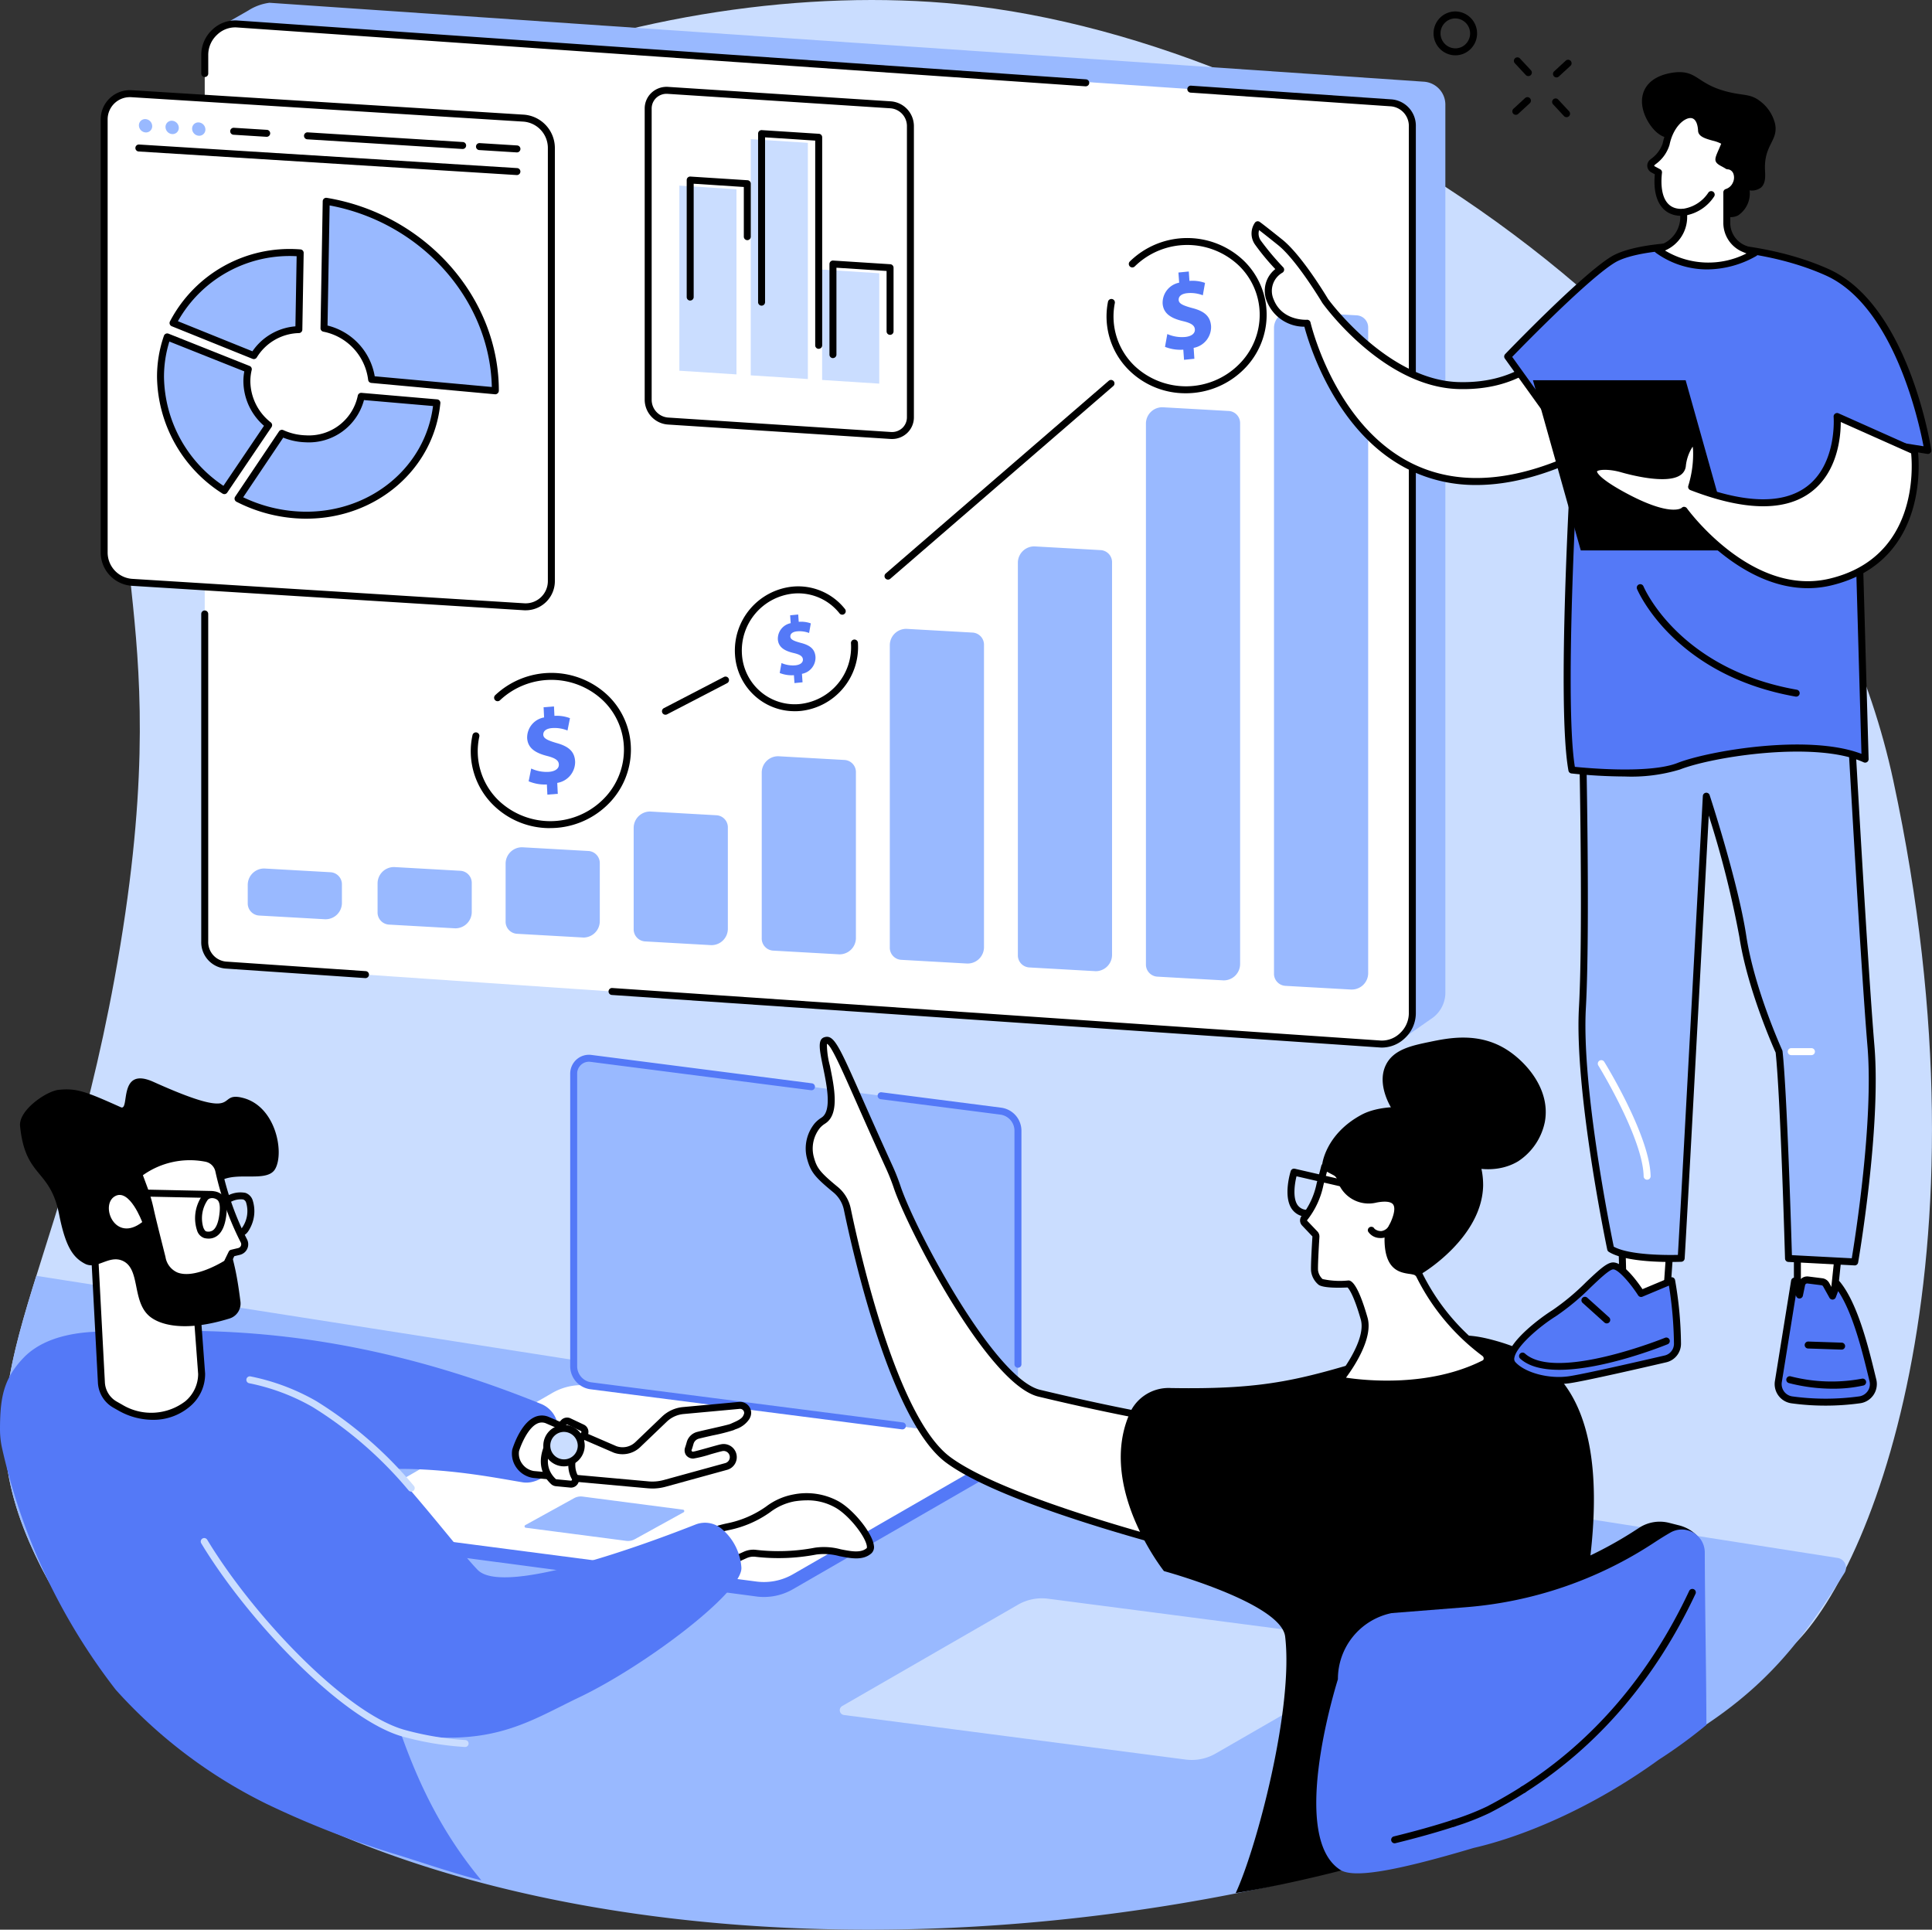 <svg id="グループ_72924" data-name="グループ 72924" xmlns="http://www.w3.org/2000/svg" xmlns:xlink="http://www.w3.org/1999/xlink" width="263.304" height="262.945" viewBox="0 0 263.304 262.945">
  <rect x="0" y="0" width="263.304" height="262.945" fill="#333333" stroke="none"/>
  <defs>
    <clipPath id="clip-path">
      <rect id="長方形_32317" data-name="長方形 32317" width="263.304" height="262.945" fill="none"/>
    </clipPath>
  </defs>
  <g id="グループ_72923" data-name="グループ 72923" clip-path="url(#clip-path)">
    <path id="パス_245640" data-name="パス 245640" d="M5.357,210.18c7.927,18.254,24.663,31.508,36.242,37.136,45.644,22.182,153.787,16.822,202.943-22.067,11.5-9.1,28.939-53.18,14.825-118.876C246.89,48.3,182.068,5.645,132.1.585,90.709-3.607,33.923,14.865,20.927,52.472c-7.792,22.55,5.22,30.671-3.99,80.914C8.966,176.873-4.339,187.852,5.357,210.18" transform="translate(-1.336 0)" fill="#caddff"/>
    <path id="パス_245641" data-name="パス 245641" d="M669.674,44.9a.475.475,0,0,1-.348-.151l-1.489-1.6a.475.475,0,1,1,.7-.648l1.489,1.6a.475.475,0,0,1-.348.8" transform="translate(-456.176 -28.934)"/>
    <path id="パス_245642" data-name="パス 245642" d="M653.223,27.225a.475.475,0,0,1-.348-.151l-1.489-1.6a.475.475,0,1,1,.7-.648l1.489,1.6a.475.475,0,0,1-.348.8" transform="translate(-444.937 -16.858)"/>
    <path id="パス_245643" data-name="パス 245643" d="M668.558,28.1a.475.475,0,0,1-.322-.825l1.583-1.457a.475.475,0,0,1,.644.7l-1.584,1.457a.473.473,0,0,1-.322.125" transform="translate(-456.431 -17.551)"/>
    <path id="パス_245644" data-name="パス 245644" d="M651.063,44.194a.475.475,0,0,1-.322-.825l1.583-1.457a.475.475,0,0,1,.644.7l-1.584,1.457a.473.473,0,0,1-.322.125" transform="translate(-444.478 -28.548)"/>
    <path id="パス_245645" data-name="パス 245645" d="M619.67,10.892c-.054,0-.108,0-.162,0a2.994,2.994,0,0,1-1.825-5.206,2.946,2.946,0,0,1,2.142-.763,2.994,2.994,0,0,1,1.825,5.206,2.931,2.931,0,0,1-1.98.767m-.006-5.027a1.989,1.989,0,0,0-1.343.521,2.044,2.044,0,0,0,1.238,3.553,1.982,1.982,0,0,0,1.453-.517,2.044,2.044,0,0,0-1.238-3.553c-.037,0-.073,0-.11,0" transform="translate(-421.327 -3.358)"/>
    <path id="パス_245646" data-name="パス 245646" d="M6.288,548.76c-4.4,14.082-6.6,23.264-.93,36.33C13.285,603.344,30.02,616.6,41.6,622.226c45.644,22.182,118.149,20.589,175.8-3.737,22.115-9.331,28.076-17.861,35.309-29.241a1.342,1.342,0,0,0-.916-2.046Z" transform="translate(-1.336 -374.91)" fill="#99b9ff"/>
    <path id="パス_245647" data-name="パス 245647" d="M408.4,709.431l-46.569-6.071a.657.657,0,0,1-.24-1.219l23.962-13.811a6.512,6.512,0,0,1,4.087-.818l46.569,6.071a.657.657,0,0,1,.24,1.219l-23.962,13.811a6.512,6.512,0,0,1-4.087.818" transform="translate(-246.816 -469.668)" fill="#caddff"/>
    <path id="パス_245648" data-name="パス 245648" d="M201.644,624.741l-56.716-7.514a.789.789,0,0,1-.691-.81c0-.26.025-2.088.025-2.088l29.891-17.259a8.541,8.541,0,0,1,5.182-.982l56.2,7.32a.964.964,0,0,1,.765.578,4.3,4.3,0,0,1,.081,1.017c-.015.382-.031.874-.019,1.078a.781.781,0,0,1-.4.733l-29.343,16.931a7.929,7.929,0,0,1-4.978,1" transform="translate(-98.543 -407.199)" fill="#5479f7"/>
    <path id="パス_245649" data-name="パス 245649" d="M201.634,622.54l-56.72-7.394a.8.8,0,0,1-.292-1.485l29.185-16.821a7.929,7.929,0,0,1,4.978-1l56.72,7.394a.8.8,0,0,1,.292,1.485l-29.185,16.821a7.929,7.929,0,0,1-4.978,1" transform="translate(-98.533 -407.033)" fill="#fff"/>
    <path id="パス_245650" data-name="パス 245650" d="M239.511,649.7l-13.689-1.785a.193.193,0,0,1-.07-.358l6.615-3.65a1.913,1.913,0,0,1,1.2-.24l13.689,1.785a.193.193,0,0,1,.07.358l-6.614,3.65a1.914,1.914,0,0,1-1.2.24" transform="translate(-154.166 -439.739)" fill="#99b9ff"/>
    <path id="パス_245651" data-name="パス 245651" d="M305,507l-55.87-7.191a2.69,2.69,0,0,1-2.335-2.676V457.275a2.084,2.084,0,0,1,2.341-2.08l55.87,7.191a2.69,2.69,0,0,1,2.336,2.677v39.855A2.084,2.084,0,0,1,305,507" transform="translate(-168.611 -310.975)" fill="#99b9ff"/>
    <path id="パス_245652" data-name="パス 245652" d="M290.569,504.723a.494.494,0,0,1-.061,0l-42.461-5.466a3.172,3.172,0,0,1-2.75-3.148V456.251a2.58,2.58,0,0,1,.874-1.938,2.547,2.547,0,0,1,2-.614l30.068,3.87a.475.475,0,0,1-.121.943l-30.068-3.87a1.589,1.589,0,0,0-1.254.385,1.629,1.629,0,0,0-.551,1.224v39.855a2.219,2.219,0,0,0,1.921,2.205l42.461,5.465a.475.475,0,0,1-.06.947" transform="translate(-167.586 -309.952)" fill="#5479f7"/>
    <path id="パス_245653" data-name="パス 245653" d="M396.672,507.342a.475.475,0,0,1-.475-.475V475.054a2.22,2.22,0,0,0-1.921-2.206l-16.313-2.1a.475.475,0,0,1,.121-.943l16.313,2.1a3.172,3.172,0,0,1,2.75,3.148v31.813a.475.475,0,0,1-.475.475" transform="translate(-257.94 -320.967)" fill="#5479f7"/>
    <path id="パス_245654" data-name="パス 245654" d="M316.12,644.776a8.614,8.614,0,0,0-5.7-.806c-3.221.489-3.94,2.861-8.989,3.923-8.682,1.826-4.407,6.9-4.407,6.9l6.753-3.05a2.688,2.688,0,0,1,1.4-.222,26.82,26.82,0,0,0,8.206-.3c2.4-.541,5.566,1.447,7.27-.05.99-.87-2.151-5.171-4.537-6.392" transform="translate(-202.21 -439.859)" fill="#fff"/>
    <path id="パス_245655" data-name="パス 245655" d="M296,654.236a.474.474,0,0,1-.363-.169c-.07-.083-1.7-2.05-.984-4.134.577-1.677,2.48-2.866,5.656-3.534a13.9,13.9,0,0,0,5.31-2.3,8.766,8.766,0,0,1,3.705-1.629,9.094,9.094,0,0,1,5.984.853c2.059,1.054,4.752,4.353,4.968,6.086a1.163,1.163,0,0,1-.334,1.086c-1.153,1.013-2.782.692-4.358.381a8.029,8.029,0,0,0-3.121-.224,27.461,27.461,0,0,1-8.363.308,2.212,2.212,0,0,0-1.152.183l-6.753,3.049a.47.47,0,0,1-.2.042m15.181-10.962a11.408,11.408,0,0,0-1.714.138,7.9,7.9,0,0,0-3.328,1.485,14.721,14.721,0,0,1-5.635,2.434c-2.783.585-4.495,1.591-4.951,2.908a3.515,3.515,0,0,0,.6,2.93l6.4-2.89a3.168,3.168,0,0,1,1.647-.262,26.458,26.458,0,0,0,8.05-.291,8.691,8.691,0,0,1,3.514.219c1.412.279,2.746.541,3.547-.162.009-.008.04-.078.018-.254-.165-1.327-2.542-4.377-4.458-5.357a7.654,7.654,0,0,0-3.694-.9" transform="translate(-201.183 -438.831)"/>
    <path id="パス_245656" data-name="パス 245656" d="M34.577,581.289c-.987-2.574,1.185-8.444,3.985-8.593,12.106-.642,31.833-1.227,58.749,9.716a3.739,3.739,0,0,1,2.117,2.581l.191.717a8.281,8.281,0,0,1-.434,4.422,4.447,4.447,0,0,1-3.295,2.882,3.366,3.366,0,0,1-1.173.037c-6.045-.971-24.477-5.083-37.8,3.534-11.7,7.566-19.239-7.215-22.337-15.3" transform="translate(-23.458 -391.062)" fill="#5479f7"/>
    <path id="パス_245657" data-name="パス 245657" d="M121.384,612.157a3.537,3.537,0,0,0-3.7-.687c-6.115,2.411-26.06,9.877-29.674,6.178-2.063-2.112-6.9-8.46-12.111-14.183-3.37-3.7-6.893-7.146-9.915-9.008-9-5.545-32.451-2.875-32.451-2.875s21.809,43.312,40.3,47.594a49.733,49.733,0,0,0,8.368,1.275c9.168.523,13.8-2.657,19.7-5.467,8.807-4.2,22.2-14.274,22.05-17.636a7.578,7.578,0,0,0-2.564-5.192" transform="translate(-22.908 -403.727)" fill="#5479f7"/>
    <path id="パス_245658" data-name="パス 245658" d="M36.3,637.08a124.843,124.843,0,0,0,18.375,7.111c4.773,1.532,8.033,2.607,10.93,3.319-8.6-10.35-11.5-21.2-14.762-32.086,10.468-1.252-.067-20.981-4.161-28.282-2.269-4.047-8.459-7.391-12.652-9.491-9.127-4.57-24.837-7.688-30.877-1.288C.508,579.163,0,581.677,0,586.074a11.832,11.832,0,0,0,.246,2.389A83.4,83.4,0,0,0,15.77,621.535,67.784,67.784,0,0,0,36.3,637.08" transform="translate(0 -391.29)" fill="#5479f7"/>
    <path id="パス_245659" data-name="パス 245659" d="M128.456,607.693a.475.475,0,0,1-.36-.164,54.3,54.3,0,0,0-13.068-11.354,28.748,28.748,0,0,0-8.663-3.25.475.475,0,0,1,.19-.931,29.721,29.721,0,0,1,8.957,3.363,55.229,55.229,0,0,1,13.3,11.55.475.475,0,0,1-.359.786" transform="translate(-72.409 -404.441)" fill="#caddff"/>
    <path id="パス_245660" data-name="パス 245660" d="M122.38,690.012h-.032a41.616,41.616,0,0,1-8.327-1.378c-8.174-2.162-21.107-15.634-27.6-26.372a.475.475,0,0,1,.813-.492c6.4,10.583,19.078,23.841,27.033,25.945a40.722,40.722,0,0,0,8.146,1.349.475.475,0,0,1-.031.949" transform="translate(-58.994 -451.961)" fill="#caddff"/>
    <path id="パス_245661" data-name="パス 245661" d="M239.673,615.268a6.383,6.383,0,0,0,2.365-.183l8.373-2.3a1.316,1.316,0,1,0-.645-2.552c-.516.1-3.449.989-3.8.99a.644.644,0,0,1-.666-.917c.089-.268.161-.514.218-.727a1.5,1.5,0,0,1,1.066-1.05c1.053-.282,4.2-.928,4.647-1.134.66-.306,1.639-.651,1.956-1.332l.081-.178a1.022,1.022,0,0,0-1.032-1.433l-7.619.7a4.285,4.285,0,0,0-2.6,1.17l-3.64,3.485a2.99,2.99,0,0,1-3.1.641l-9.257-4c-2.745-1.028-4.286,4.138-4.286,4.138a2.9,2.9,0,0,0,2.436,3.282Z" transform="translate(-151.47 -412.953)" fill="#fff"/>
    <path id="パス_245662" data-name="パス 245662" d="M239.379,614.755c-.278,0-.531-.018-.773-.039h0l-15.494-1.4a3.391,3.391,0,0,1-2.245-1.346,3.289,3.289,0,0,1-.616-2.485.479.479,0,0,1,.014-.061c.042-.138,1.034-3.4,2.938-4.349a2.389,2.389,0,0,1,1.97-.1l9.279,4.013a2.518,2.518,0,0,0,2.579-.547l3.64-3.485a4.772,4.772,0,0,1,2.887-1.3l7.615-.7a1.5,1.5,0,0,1,1.369.632,1.473,1.473,0,0,1,.14,1.471l-.081.178a3.482,3.482,0,0,1-1.9,1.44c-.1.044-.195.086-.284.128a25.243,25.243,0,0,1-2.828.715c-.768.174-1.492.338-1.9.446a1.026,1.026,0,0,0-.73.714c-.067.25-.143.5-.226.753a.186.186,0,0,0,.21.292h0c.2-.017,1.366-.345,2.139-.563.717-.2,1.336-.375,1.57-.419a1.791,1.791,0,0,1,1.974,2.622,1.79,1.79,0,0,1-1.123.856l-8.366,2.3a6.919,6.919,0,0,1-1.759.237m-.69-.986a5.912,5.912,0,0,0,2.205-.17l8.365-2.3a.855.855,0,0,0,.541-.407.842.842,0,0,0-.972-1.219c-.193.036-.852.221-1.489.4a16.052,16.052,0,0,1-2.393.6,1.213,1.213,0,0,1-.993-.456,1.174,1.174,0,0,1-.126-1.084c.077-.233.148-.469.211-.7a1.979,1.979,0,0,1,1.4-1.385c.421-.113,1.155-.279,1.932-.455.961-.218,2.414-.547,2.639-.651.095-.044.2-.088.3-.135.547-.241,1.228-.542,1.426-.967l.079-.174a.526.526,0,0,0-.051-.53.56.56,0,0,0-.509-.234l-7.615.7a3.819,3.819,0,0,0-2.314,1.04l-3.641,3.485a3.48,3.48,0,0,1-3.589.743l-9.281-4.013a1.438,1.438,0,0,0-1.191.068c-1.258.625-2.179,2.881-2.442,3.74a2.348,2.348,0,0,0,.447,1.74,2.424,2.424,0,0,0,1.591.966Z" transform="translate(-150.445 -411.927)"/>
    <path id="パス_245663" data-name="パス 245663" d="M238.357,618.914c-1.2-2.172.377-4.715,1.233-5.842a.612.612,0,0,0-.228-.927l-1.815-.859a.633.633,0,0,0-.731.139c-1.1,1.169-4.416,5.179-1.395,8.038a.626.626,0,0,0,.369.163l1.956.189a.617.617,0,0,0,.612-.9" transform="translate(-159.992 -417.587)" fill="#fff"/>
    <path id="パス_245664" data-name="パス 245664" d="M236.762,619.269c-.036,0-.072,0-.108-.005l-1.955-.189a1.1,1.1,0,0,1-.65-.292c-3.338-3.159.208-7.464,1.375-8.708a1.1,1.1,0,0,1,1.281-.244l1.815.859a1.087,1.087,0,0,1,.4,1.644c-.72.948-2.278,3.365-1.2,5.324a1.077,1.077,0,0,1-.044,1.114,1.1,1.1,0,0,1-.922.5m-.53-8.593a.159.159,0,0,0-.116.05c-1.014,1.082-4.115,4.812-1.415,7.368a.153.153,0,0,0,.088.035l1.956.189a.151.151,0,0,0,.144-.067.121.121,0,0,0,.006-.133c-1.352-2.448.438-5.262,1.27-6.359a.135.135,0,0,0,.026-.117.138.138,0,0,0-.079-.094l-1.815-.859a.155.155,0,0,0-.066-.015" transform="translate(-158.947 -416.561)"/>
    <path id="パス_245665" data-name="パス 245665" d="M239.727,616.732a2.393,2.393,0,1,1-2.392-2.347,2.37,2.37,0,0,1,2.392,2.347" transform="translate(-160.512 -419.745)" fill="#caddff"/>
    <path id="パス_245666" data-name="パス 245666" d="M236.31,618.529a2.822,2.822,0,1,1,2.867-2.822,2.848,2.848,0,0,1-2.867,2.822m0-4.694a1.872,1.872,0,1,0,1.917,1.872,1.9,1.9,0,0,0-1.917-1.872" transform="translate(-159.487 -418.72)"/>
    <path id="パス_245667" data-name="パス 245667" d="M41.3,550.412l-1.077-20.444,13.9,8.021.84,11.281a5.3,5.3,0,0,1-1.917,4.1c-2.51,2.169-6.3,2.133-9.191.491l-.67-.38a3.7,3.7,0,0,1-1.884-3.071" transform="translate(-27.477 -362.072)" fill="#fff"/>
    <path id="パス_245668" data-name="パス 245668" d="M47.264,554.516a9.509,9.509,0,0,1-4.674-1.263l-.671-.38a4.156,4.156,0,0,1-2.124-3.463l-1.077-20.441a.475.475,0,0,1,.712-.437l13.9,8.021a.475.475,0,0,1,.236.376l.84,11.281a5.747,5.747,0,0,1-2.1,4.514,7.651,7.651,0,0,1-5.043,1.792m-7.55-24.723,1.031,19.57v.006a3.212,3.212,0,0,0,1.643,2.677l.671.38a7.655,7.655,0,0,0,8.646-.437,4.866,4.866,0,0,0,1.753-3.721l-.821-11.018Z" transform="translate(-26.452 -361.047)"/>
    <path id="パス_245669" data-name="パス 245669" d="M38.713,466.425c-3.451-.7.41,3.44-11.919-2.115-4.91-2.212-3.175,4.023-4.45,3.453-4.71-2.107-6-2.634-8.489-2.367-1.648.177-5.46,2.763-5.241,4.939.713,7.1,4.083,5.74,5.319,12.022.868,4.411,1.883,5.864,3.51,6.726,1.645.872,3.262-1.223,5.132-.4,2.42,1.061,1.3,5.263,3.491,7.394,1.383,1.343,4.909,2.387,11.082.479a2.134,2.134,0,0,0,1.5-2.306c-.169-1.315-.392-2.976-.741-4.545-1.66-7.48-4-9.459-2.8-11.158,1.842-2.6,7.04-.2,8.278-2.378,1.286-2.263.052-8.776-4.673-9.74" transform="translate(-5.878 -316.888)"/>
    <path id="パス_245670" data-name="パス 245670" d="M59.674,499.88l.719,1.938a21.274,21.274,0,0,1,.84,2.854c.395,1.8,1.2,4.887,1.629,6.623,1.383,5.575,8.835.758,8.835.758l.672-1.381.94-.225a1.08,1.08,0,0,0,.467-.229,1,1,0,0,0,.242-1.2,40.034,40.034,0,0,1-3.419-9.533,2.2,2.2,0,0,0-1.763-1.742,11.453,11.453,0,0,0-9.161,2.14" transform="translate(-40.769 -339.91)" fill="#fff"/>
    <path id="パス_245671" data-name="パス 245671" d="M65.135,513.441a4.239,4.239,0,0,1-1.567-.275,3.7,3.7,0,0,1-2.192-2.775c-.118-.475-.264-1.051-.421-1.675-.411-1.623-.923-3.644-1.211-4.962a20.887,20.887,0,0,0-.821-2.79l-.719-1.938a.475.475,0,0,1,.16-.545,11.977,11.977,0,0,1,9.536-2.227,2.688,2.688,0,0,1,2.141,2.123,39.332,39.332,0,0,0,3.378,9.408,1.471,1.471,0,0,1-.352,1.77,1.539,1.539,0,0,1-.671.336l-.721.172-.573,1.179a.48.48,0,0,1-.169.191c-.151.1-3.142,2.007-5.8,2.007M59.22,499.033l.594,1.6a21.781,21.781,0,0,1,.859,2.918c.285,1.3.794,3.315,1.2,4.931.158.625.3,1.2.423,1.679a2.777,2.777,0,0,0,1.619,2.121c2.2.87,5.723-1.174,6.387-1.579l.612-1.258a.475.475,0,0,1,.317-.254l.94-.225a.617.617,0,0,0,.262-.123.53.53,0,0,0,.131-.637,40.272,40.272,0,0,1-3.461-9.657,1.731,1.731,0,0,0-1.385-1.362,11.033,11.033,0,0,0-8.5,1.845" transform="translate(-39.744 -338.892)"/>
    <path id="パス_245672" data-name="パス 245672" d="M51.372,517.666s-1.747-4.728-3.76-3.5.044,6.388,3.76,3.5" transform="translate(-31.99 -351.138)" fill="#fff"/>
    <path id="パス_245673" data-name="パス 245673" d="M85.744,518.794a2.561,2.561,0,0,1-.585-.071,1.56,1.56,0,0,1-.971-.989,5.349,5.349,0,0,1,.591-4.653,1.555,1.555,0,0,1,.971-.694,2.083,2.083,0,0,1,1.6.263h0c.686.415.964,1.249.852,2.55-.142,1.641-.57,2.7-1.307,3.231a1.934,1.934,0,0,1-1.153.363m.488-5.517a.982.982,0,0,0-.245.03.629.629,0,0,0-.385.247,4.387,4.387,0,0,0-.581,3.705c.149.4.321.526.359.539a1.117,1.117,0,0,0,.959-.138c.339-.245.774-.885.917-2.543.077-.892-.056-1.449-.4-1.655a1.205,1.205,0,0,0-.628-.186" transform="translate(-57.316 -350.019)"/>
    <path id="パス_245674" data-name="パス 245674" d="M66.128,512.7h-.01l-11.077-.232a.475.475,0,0,1,.02-.95l11.077.232a.475.475,0,0,1-.01.95" transform="translate(-37.286 -349.463)"/>
    <path id="パス_245675" data-name="パス 245675" d="M99.2,518.653a.475.475,0,0,1-.177-.916,3.929,3.929,0,0,0,.633-3.586.633.633,0,0,0-.388-.393,2.8,2.8,0,0,0-1.772.38.475.475,0,0,1-.468-.828,3.633,3.633,0,0,1,2.549-.451,1.582,1.582,0,0,1,.957.93,4.874,4.874,0,0,1-.266,3.758c-.208.432-.539.971-.936,1.087a.483.483,0,0,1-.133.019m-.133-.932h0" transform="translate(-66.125 -350.314)"/>
    <path id="パス_245676" data-name="パス 245676" d="M399.567,499.635s-6.852-.9-20.093-4.072c-6.591-1.579-17.5-22.5-19.377-28.115a28.5,28.5,0,0,0-1.109-2.784c-6.3-13.824-7.446-17.525-8.66-17.157-1.354.411,2.478,8.85-.165,10.821a4.48,4.48,0,0,0-.936.769,4.941,4.941,0,0,0-.945,4.389c.45,1.635.9,2.255,3.41,4.323a4.66,4.66,0,0,1,1.613,2.65c1.343,6.475,6.414,28.723,13.725,34.162,8.582,6.386,36.515,13.075,36.515,13.075Z" transform="translate(-237.833 -305.719)" fill="#fff"/>
    <path id="パス_245677" data-name="パス 245677" d="M402.518,517.122a.488.488,0,0,1-.111-.013c-1.144-.274-28.126-6.785-36.688-13.156-7.421-5.521-12.52-27.762-13.906-34.447a4.2,4.2,0,0,0-1.45-2.379c-2.54-2.091-3.074-2.773-3.566-4.564a5.4,5.4,0,0,1,1.046-4.828,4.026,4.026,0,0,1,.853-.728c.056-.038.109-.073.156-.108,1.325-.988.629-4.363.122-6.827-.484-2.354-.777-3.774.189-4.068,1.3-.39,1.97,1.131,5.214,8.455,1.046,2.362,2.348,5.3,4.016,8.959a28.831,28.831,0,0,1,1.128,2.832c2.04,6.106,12.836,26.317,19.037,27.8,13.065,3.13,19.976,4.054,20.044,4.063a.475.475,0,0,1,.4.369l3.977,18.061a.475.475,0,0,1-.464.578M349.5,446.911a11.623,11.623,0,0,0,.406,2.969c.59,2.866,1.324,6.432-.485,7.781-.059.044-.123.088-.194.135a3.1,3.1,0,0,0-.67.567,4.481,4.481,0,0,0-.843,3.949c.4,1.471.753,2.024,3.254,4.082a5.158,5.158,0,0,1,1.776,2.92c1.369,6.6,6.392,28.556,13.543,33.877,7.631,5.678,31.125,11.7,35.6,12.813l-3.741-16.993c-1.527-.222-8.3-1.276-19.811-4.034-6.937-1.662-17.935-23.092-19.717-28.426a27.742,27.742,0,0,0-1.091-2.738c-1.67-3.663-2.973-6.6-4.021-8.969-2.074-4.682-3.471-7.835-4.009-7.933" transform="translate(-236.806 -304.669)"/>
    <path id="パス_245678" data-name="パス 245678" d="M488.992,581.573c13.254.22,17.879-1.174,29.456-4.733,8.073-2.482,9.861-3.114,14.962-1.66,7.325,2.088,16.429,7.473,12.088,33.847-.85,5.168-1.866,26.149-11.422,31.094-4.224,2.186-20.738,7.67-36.274,10.271,2.826-6.055,7.91-25.159,6.742-34.956-.545-4.573-16.518-8.921-16.518-8.921s-8.852-11.133-4.846-21.067a5.8,5.8,0,0,1,5.811-3.875" transform="translate(-329.396 -392.433)"/>
    <path id="パス_245679" data-name="パス 245679" d="M575.507,665.1l.034,0,10.03-.8a54.832,54.832,0,0,0,25.784-8.848l.18-.118a5.166,5.166,0,0,1,4.089-.681l1.362.345a5.185,5.185,0,0,1,2.3,1.26c.149.142.246.25.246.287l-1.294,7.523c-5.746,12.246-14.506,22.779-27.854,29.687-2.756,1.426-10.969,4.6-22.238,6.011.019-2.72.045-6.375.045-6.38v-19.27a9.178,9.178,0,0,1,7.318-9.015" transform="translate(-388.153 -447.147)"/>
    <path id="パス_245680" data-name="パス 245680" d="M587.735,701.236c6.89-1.586,16.232-5.532,25.186-12.01a67.675,67.675,0,0,0,6.495-4.741c-.022-7.668-.2-15.809-.223-23.477a3.128,3.128,0,0,0-4.673-2.741c-.768.44-1.5.9-2.213,1.368a54.467,54.467,0,0,1-25.67,8.809l-10.109.8a9.177,9.177,0,0,0-7.335,9.018c-.6,1.94-6.519,21.595.325,25.972,1.754,1.122,7.083.313,18.216-3" transform="translate(-386.856 -449.441)" fill="#5479f7"/>
    <path id="パス_245681" data-name="パス 245681" d="M598.943,785.927a.475.475,0,0,1-.113-.937c2.92-.715,5.679-1.491,7.978-2.242a.475.475,0,1,1,.295.9c-2.321.759-5.1,1.541-8.047,2.262a.481.481,0,0,1-.113.014" transform="translate(-408.87 -534.753)"/>
    <path id="パス_245682" data-name="パス 245682" d="M624.235,773.783a.475.475,0,0,1-.147-.927,34.96,34.96,0,0,0,4.662-1.809c1.629-.843,3.225-1.761,4.744-2.728a.475.475,0,1,1,.51.8c-1.543.982-3.164,1.914-4.818,2.77a35.237,35.237,0,0,1-4.8,1.868.47.47,0,0,1-.148.024" transform="translate(-426.15 -524.862)"/>
    <path id="パス_245683" data-name="パス 245683" d="M654.266,711.316a.475.475,0,0,1-.256-.876c9.766-6.215,17.455-15.178,22.853-26.64a.475.475,0,1,1,.859.4c-5.475,11.628-13.282,20.724-23.2,27.037a.476.476,0,0,1-.255.074" transform="translate(-446.666 -466.983)"/>
    <path id="パス_245684" data-name="パス 245684" d="M582.531,498.748s8.042-4.811,8.215-11.867a10.511,10.511,0,0,0-8.163-10.37c-2.444-.607-6.15-.546-8.442.7-4.884,2.645-5.32,6.716-5.32,6.716s6.743,20.3,13.709,14.825" transform="translate(-388.617 -325.294)"/>
    <path id="パス_245685" data-name="パス 245685" d="M596.107,456.1c-.251-.392-2.148-3.453-.875-6.071,1.035-2.129,3.523-2.644,5.989-3.155,2.572-.533,6.712-1.39,10.589,1.128,2.551,1.656,5.9,5.363,5.093,9.775a8.408,8.408,0,0,1-3.643,5.373c-3.519,2.115-8.842,1.1-12.6-2.888Z" transform="translate(-406.362 -304.906)"/>
    <path id="パス_245686" data-name="パス 245686" d="M563.635,501.755s-.391,1.5-.573,2.163a11.354,11.354,0,0,1-2.2,4.85.534.534,0,0,0,.037.7l1.4,1.466a.5.5,0,0,1,.138.378c-.054.869-.245,4.057-.183,4.659a2.389,2.389,0,0,0,.832,1.515c.685.445,3.8.267,3.8.267s.822.138,2.132,4.714c.921,3.219-3.337,8.393-3.337,8.393s10.819,2.222,19.694-2.26a.844.844,0,0,0,.009-1.436,29.75,29.75,0,0,1-8.794-10.517,1.062,1.062,0,0,0-.62-.582c-1.138-.4-3.88.282-3.693-4.894a.778.778,0,0,1,.113-.376c.579-.941,3.2-5.568-1.78-4.6a3.947,3.947,0,0,1-4.832-2.843,1.483,1.483,0,0,0-.715-.838Z" transform="translate(-383.103 -342.797)" fill="#fff"/>
    <path id="パス_245687" data-name="パス 245687" d="M571.141,530.87a35.514,35.514,0,0,1-6.584-.574.475.475,0,0,1-.271-.767c.041-.05,4.089-5.019,3.247-7.961-.952-3.326-1.611-4.173-1.8-4.361-.909.046-3.215.111-3.926-.351a2.858,2.858,0,0,1-1.045-1.865c-.063-.616.106-3.518.182-4.737l-1.406-1.486a1.01,1.01,0,0,1-.064-1.321,10.423,10.423,0,0,0,2.03-4.35c.031-.133.057-.245.081-.33.182-.657.572-2.155.572-2.155a.475.475,0,0,1,.683-.3l1.422.758a1.947,1.947,0,0,1,.943,1.109,3.468,3.468,0,0,0,4.289,2.526c1.622-.316,2.709-.094,3.231.66.911,1.314-.364,3.691-.955,4.652a.292.292,0,0,0-.043.144c-.139,3.856,1.367,4.081,2.577,4.261a4.461,4.461,0,0,1,.8.167,1.545,1.545,0,0,1,.9.84,29.386,29.386,0,0,0,8.62,10.31,1.369,1.369,0,0,1,.608,1.221,1.219,1.219,0,0,1-.663,1.037,30.109,30.109,0,0,1-13.42,2.876m-5.628-1.376c2.6.393,11.338,1.329,18.619-2.349a.273.273,0,0,0,.143-.242.424.424,0,0,0-.18-.373,30.1,30.1,0,0,1-8.969-10.724.591.591,0,0,0-.341-.324,3.9,3.9,0,0,0-.625-.124c-1.33-.2-3.556-.531-3.387-5.235a1.247,1.247,0,0,1,.184-.608c.815-1.327,1.436-2.959.983-3.612-.28-.4-1.086-.5-2.269-.269a4.458,4.458,0,0,1-5.374-3.161,1,1,0,0,0-.487-.567l-.892-.475c-.13.5-.314,1.193-.423,1.588-.021.076-.044.175-.072.293a11.309,11.309,0,0,1-2.212,4.726.06.06,0,0,0,.009.073l1.4,1.466a.98.98,0,0,1,.268.736c-.114,1.834-.23,4.135-.185,4.581a1.979,1.979,0,0,0,.617,1.164,11.041,11.041,0,0,0,3.51.191.477.477,0,0,1,.106.006c.731.123,1.6,1.87,2.509,5.051.789,2.757-1.8,6.662-2.933,8.188" transform="translate(-382.079 -341.772)"/>
    <path id="パス_245688" data-name="パス 245688" d="M590.191,528.025c-.063,0-.123,0-.177-.008a1.921,1.921,0,0,1-1.561-.9.475.475,0,0,1,.878-.358,1.367,1.367,0,0,0,.969.314,1.415,1.415,0,0,0,1.077-.869.475.475,0,1,1,.839.447,2.254,2.254,0,0,1-2.024,1.378m-.836-1.211h0" transform="translate(-402.012 -359.326)"/>
    <path id="パス_245689" data-name="パス 245689" d="M556.466,509.214h-.037a2.513,2.513,0,0,1-2-1.093c-1.185-1.757-.176-5-.132-5.137a.476.476,0,0,1,.559-.319l11.086,2.551a.475.475,0,1,1-.213.926l-10.643-2.449c-.255,1.026-.533,2.915.131,3.9a1.588,1.588,0,0,0,1.287.675.475.475,0,0,1-.036.949" transform="translate(-378.39 -343.409)"/>
    <path id="パス_245690" data-name="パス 245690" d="M258.726,139.695l-4.327,3.021c-.732.464-158.725-12.028-158.725-13.779L93.317,4.688l4.295-2.456a7.026,7.026,0,0,1,2.866-1.043l157.266,10.75a3.14,3.14,0,0,1,2.992,3.235V136.158a4.281,4.281,0,0,1-2.01,3.537" transform="translate(-63.754 -0.811)" fill="#99b9ff"/>
    <path id="パス_245691" data-name="パス 245691" d="M248.332,149.275,91.066,138.525a3.14,3.14,0,0,1-2.992-3.235V14.435A4.248,4.248,0,0,1,92.4,10.271L249.663,21.02a3.14,3.14,0,0,1,2.992,3.235V145.11a4.249,4.249,0,0,1-4.323,4.164" transform="translate(-60.172 -7.013)" fill="#fff"/>
    <path id="パス_245692" data-name="パス 245692" d="M207.119,17.751h-.033L91.34,9.722a3.548,3.548,0,0,0-2.611,1.009,3.726,3.726,0,0,0-1.2,2.681v2.6a.475.475,0,1,1-.95,0v-2.6a4.68,4.68,0,0,1,1.5-3.372A4.522,4.522,0,0,1,91.4,8.773L207.152,16.8a.475.475,0,0,1-.033.949" transform="translate(-59.148 -5.989)"/>
    <path id="パス_245693" data-name="パス 245693" d="M108.956,312.671h-.033l-18.914-1.293a3.6,3.6,0,0,1-3.435-3.708V263.051a.475.475,0,1,1,.95,0v44.617a2.675,2.675,0,0,0,2.545,2.76l18.918,1.293a.475.475,0,0,1-.032.949" transform="translate(-59.147 -179.391)"/>
    <path id="パス_245694" data-name="パス 245694" d="M367.222,167.917q-.118,0-.235-.007l-104.753-7.16a.475.475,0,0,1,.065-.948l104.748,7.16a3.558,3.558,0,0,0,2.612-1.009,3.726,3.726,0,0,0,1.2-2.681V42.416a2.675,2.675,0,0,0-2.545-2.76l-27.2-1.86a.475.475,0,0,1,.065-.949l27.2,1.859a3.6,3.6,0,0,1,3.435,3.709V163.271a4.679,4.679,0,0,1-1.5,3.372,4.548,4.548,0,0,1-3.089,1.274" transform="translate(-178.855 -25.173)"/>
    <path id="パス_245695" data-name="パス 245695" d="M558.628,226.393l-8.991-.506a1.65,1.65,0,0,1-1.577-1.7V136.2a2.232,2.232,0,0,1,2.267-2.188l8.991.506a1.65,1.65,0,0,1,1.577,1.7V224.2a2.233,2.233,0,0,1-2.267,2.188" transform="translate(-374.433 -91.551)" fill="#99b9ff"/>
    <path id="パス_245696" data-name="パス 245696" d="M503.537,253.253l-8.991-.506a1.65,1.65,0,0,1-1.577-1.7v-73.7a2.232,2.232,0,0,1,2.267-2.188l8.991.506a1.65,1.65,0,0,1,1.577,1.7v73.7a2.233,2.233,0,0,1-2.267,2.188" transform="translate(-336.795 -119.665)" fill="#99b9ff"/>
    <path id="パス_245697" data-name="パス 245697" d="M448.445,292.881l-8.991-.506a1.65,1.65,0,0,1-1.577-1.7V237.185A2.233,2.233,0,0,1,440.145,235l8.991.506a1.65,1.65,0,0,1,1.577,1.7v53.491a2.233,2.233,0,0,1-2.267,2.188" transform="translate(-299.156 -160.547)" fill="#99b9ff"/>
    <path id="パス_245698" data-name="パス 245698" d="M393.354,316.082l-8.991-.506a1.65,1.65,0,0,1-1.577-1.7V272.664a2.232,2.232,0,0,1,2.267-2.188l8.991.506a1.65,1.65,0,0,1,1.577,1.7v41.211a2.233,2.233,0,0,1-2.267,2.188" transform="translate(-261.518 -184.786)" fill="#99b9ff"/>
    <path id="パス_245699" data-name="パス 245699" d="M338.262,352.264l-8.991-.506a1.65,1.65,0,0,1-1.577-1.7v-22.6a2.232,2.232,0,0,1,2.267-2.188l8.991.506a1.65,1.65,0,0,1,1.577,1.7v22.6a2.233,2.233,0,0,1-2.267,2.188" transform="translate(-223.88 -222.222)" fill="#99b9ff"/>
    <path id="パス_245700" data-name="パス 245700" d="M283.171,367.255l-8.991-.506a1.65,1.65,0,0,1-1.577-1.7V351.237a2.232,2.232,0,0,1,2.267-2.188l8.991.506a1.649,1.649,0,0,1,1.577,1.7v13.812a2.232,2.232,0,0,1-2.267,2.188" transform="translate(-186.242 -238.467)" fill="#99b9ff"/>
    <path id="パス_245701" data-name="パス 245701" d="M228.079,376.709l-8.991-.506a1.65,1.65,0,0,1-1.577-1.7V366.6a2.232,2.232,0,0,1,2.267-2.188l8.991.506a1.65,1.65,0,0,1,1.577,1.7v7.907a2.233,2.233,0,0,1-2.267,2.188" transform="translate(-148.603 -248.96)" fill="#99b9ff"/>
    <path id="パス_245702" data-name="パス 245702" d="M172.988,381.277,164,380.771a1.65,1.65,0,0,1-1.577-1.7v-3.954a2.232,2.232,0,0,1,2.267-2.188l8.991.507a1.649,1.649,0,0,1,1.577,1.7v3.954a2.232,2.232,0,0,1-2.267,2.188" transform="translate(-110.965 -254.781)" fill="#99b9ff"/>
    <path id="パス_245703" data-name="パス 245703" d="M117.145,380.472l-8.991-.506a1.65,1.65,0,0,1-1.577-1.7v-2.522a2.232,2.232,0,0,1,2.267-2.188l8.991.506a1.65,1.65,0,0,1,1.577,1.7v2.522a2.232,2.232,0,0,1-2.267,2.188" transform="translate(-72.813 -255.21)" fill="#99b9ff"/>
    <path id="パス_245704" data-name="パス 245704" d="M380.989,190.626a.475.475,0,0,1-.311-.835l30.391-26.257a.475.475,0,1,1,.621.719L381.3,190.51a.473.473,0,0,1-.31.116" transform="translate(-259.965 -111.647)"/>
    <path id="パス_245705" data-name="パス 245705" d="M285.267,296.214a.475.475,0,0,1-.219-.9l8.179-4.246a.475.475,0,0,1,.438.844l-8.179,4.246a.477.477,0,0,1-.219.053" transform="translate(-194.568 -198.822)"/>
    <path id="パス_245706" data-name="パス 245706" d="M499,113.173a10.316,10.316,0,0,1-9.171,10.954,9.61,9.61,0,0,1-10.56-9,10.316,10.316,0,0,1,9.172-10.954,9.61,9.61,0,0,1,10.56,9" transform="translate(-327.417 -71.14)" fill="#fff"/>
    <path id="パス_245707" data-name="パス 245707" d="M486.81,123.535a10.932,10.932,0,0,1-7.566-2.984,10.286,10.286,0,0,1-3.03-9.472.475.475,0,1,1,.932.183,9.34,9.34,0,0,0,2.753,8.6,10.213,10.213,0,0,0,14.1-.2,9.511,9.511,0,0,0,2.893-6.9,9.306,9.306,0,0,0-2.929-6.709,10.214,10.214,0,0,0-14.1.2.475.475,0,1,1-.667-.677,11.171,11.171,0,0,1,15.419-.208,10.248,10.248,0,0,1,3.224,7.389,10.453,10.453,0,0,1-3.177,7.586,11.177,11.177,0,0,1-7.853,3.192" transform="translate(-325.214 -69.948)"/>
    <path id="パス_245708" data-name="パス 245708" d="M503.062,128.816l-.1-1.384a5.667,5.667,0,0,1-2.493-.383l.314-1.747a4.967,4.967,0,0,0,2.436.4c.821-.081,1.361-.458,1.32-1.04-.039-.553-.524-.858-1.615-1.116-1.578-.372-2.681-1-2.779-2.409a2.789,2.789,0,0,1,2.254-2.834l-.1-1.384,1.412-.14.089,1.282a5.079,5.079,0,0,1,2.123.273l-.3,1.688a4.673,4.673,0,0,0-2.109-.29c-.936.093-1.211.531-1.182.939.033.481.559.737,1.816,1.081,1.757.442,2.5,1.174,2.6,2.485a2.892,2.892,0,0,1-2.377,2.949l.1,1.486Z" transform="translate(-341.695 -79.785)" fill="#5479f7"/>
    <path id="パス_245709" data-name="パス 245709" d="M225.506,300.434a10.318,10.318,0,0,1-9.392,10.766,9.608,9.608,0,0,1-10.375-9.207,10.318,10.318,0,0,1,9.392-10.766,9.608,9.608,0,0,1,10.375,9.207" transform="translate(-140.551 -198.943)" fill="#fff"/>
    <path id="パス_245710" data-name="パス 245710" d="M213.32,310.588a10.946,10.946,0,0,1-7.733-3.139,10.285,10.285,0,0,1-2.837-9.532.475.475,0,1,1,.929.2,9.339,9.339,0,0,0,2.578,8.654,10.213,10.213,0,0,0,14.1.088,9.515,9.515,0,0,0,3.033-6.841,9.3,9.3,0,0,0-2.793-6.765,10.213,10.213,0,0,0-14.1-.088.475.475,0,0,1-.653-.691,11.172,11.172,0,0,1,15.42.1,10.248,10.248,0,0,1,3.074,7.452,10.458,10.458,0,0,1-3.331,7.52,11.169,11.169,0,0,1-7.687,3.036" transform="translate(-138.355 -197.745)"/>
    <path id="パス_245711" data-name="パス 245711" d="M229.521,315.872l-.068-1.385a5.669,5.669,0,0,1-2.485-.434l.349-1.741a4.969,4.969,0,0,0,2.428.453c.823-.065,1.37-.43,1.341-1.013-.027-.554-.506-.868-1.592-1.148-1.57-.4-2.66-1.049-2.73-2.464a2.789,2.789,0,0,1,2.311-2.789l-.068-1.386,1.414-.112.063,1.284a5.072,5.072,0,0,1,2.117.316l-.337,1.681a4.675,4.675,0,0,0-2.1-.332c-.938.074-1.221.506-1.2.915.024.481.544.748,1.794,1.118,1.748.477,2.48,1.225,2.545,2.537a2.892,2.892,0,0,1-2.436,2.9l.073,1.488Z" transform="translate(-154.922 -207.592)" fill="#5479f7"/>
    <path id="パス_245712" data-name="パス 245712" d="M333.721,261.507a8.011,8.011,0,0,1-7.117,8.509,7.462,7.462,0,0,1-8.2-6.981,8.011,8.011,0,0,1,7.117-8.509,7.462,7.462,0,0,1,8.2,6.981" transform="translate(-217.517 -173.865)" fill="#fff"/>
    <path id="パス_245713" data-name="パス 245713" d="M324.278,269.22a8.073,8.073,0,0,1-5.24-1.913,8.228,8.228,0,0,1-2.9-5.771,8.753,8.753,0,0,1,7.769-9.285,8.13,8.13,0,0,1,7.22,3.047.475.475,0,1,1-.745.59A7.181,7.181,0,0,0,324,253.2a7.8,7.8,0,0,0-6.916,8.272,7.284,7.284,0,0,0,2.569,5.111,7.157,7.157,0,0,0,5.373,1.652,7.8,7.8,0,0,0,6.916-8.272.475.475,0,0,1,.948-.067,8.753,8.753,0,0,1-7.769,9.285c-.281.028-.562.042-.84.042" transform="translate(-215.967 -172.309)"/>
    <path id="パス_245714" data-name="パス 245714" d="M336.875,273.656l-.075-1.075a4.4,4.4,0,0,1-1.936-.3l.243-1.357a3.859,3.859,0,0,0,1.892.312c.638-.064,1.057-.356,1.025-.808-.03-.43-.407-.666-1.255-.866-1.226-.288-2.082-.772-2.159-1.869a2.166,2.166,0,0,1,1.75-2.2l-.075-1.075,1.1-.109.07,1a3.941,3.941,0,0,1,1.648.212l-.235,1.31a3.63,3.63,0,0,0-1.638-.224c-.727.073-.94.413-.917.729.026.373.434.572,1.41.839,1.365.342,1.945.911,2.017,1.929a2.246,2.246,0,0,1-1.845,2.291l.081,1.154Z" transform="translate(-228.6 -180.577)" fill="#5479f7"/>
    <path id="パス_245715" data-name="パス 245715" d="M101.98,43.623l-53.4-3.328a3.506,3.506,0,0,0-3.773,3.544V102.86a4.075,4.075,0,0,0,3.773,4.015l53.4,3.328a3.506,3.506,0,0,0,3.773-3.544V47.638a4.075,4.075,0,0,0-3.773-4.015" transform="translate(-30.613 -27.524)" fill="#fff"/>
    <path id="パス_245716" data-name="パス 245716" d="M101.2,109.659c-.089,0-.18,0-.27-.009l-53.4-3.328a4.562,4.562,0,0,1-4.218-4.489V42.813a3.981,3.981,0,0,1,4.277-4.019l53.4,3.328a4.562,4.562,0,0,1,4.219,4.489v59.02a3.977,3.977,0,0,1-4.008,4.027M47.317,39.737a3.026,3.026,0,0,0-3.059,3.076v59.02a3.6,3.6,0,0,0,3.327,3.54l53.4,3.328a3.031,3.031,0,0,0,3.268-3.07V46.612a3.6,3.6,0,0,0-3.327-3.541l-53.4-3.328q-.105-.007-.209-.007" transform="translate(-29.588 -26.498)"/>
    <path id="パス_245717" data-name="パス 245717" d="M110.255,66.32h-.03L58.7,63.108a.475.475,0,0,1,.059-.949l51.521,3.211a.475.475,0,0,1-.029.949" transform="translate(-39.802 -42.466)"/>
    <path id="パス_245718" data-name="パス 245718" d="M61.571,52.188a.842.842,0,0,1-.906.851.978.978,0,0,1-.906-.964.842.842,0,0,1,.906-.851.979.979,0,0,1,.906.964" transform="translate(-40.827 -34.994)" fill="#99b9ff"/>
    <path id="パス_245719" data-name="パス 245719" d="M73.013,52.9a.842.842,0,0,1-.906.851.978.978,0,0,1-.906-.964.842.842,0,0,1,.906-.851.979.979,0,0,1,.906.964" transform="translate(-48.644 -35.482)" fill="#99b9ff"/>
    <path id="パス_245720" data-name="パス 245720" d="M84.456,53.615a.842.842,0,0,1-.906.851.978.978,0,0,1-.906-.964.842.842,0,0,1,.906-.851.979.979,0,0,1,.906.964" transform="translate(-56.462 -35.969)" fill="#99b9ff"/>
    <path id="パス_245721" data-name="パス 245721" d="M210.351,62.815h-.03l-5.105-.318a.475.475,0,0,1,.059-.949l5.105.318a.475.475,0,0,1-.029.949" transform="translate(-139.898 -42.048)"/>
    <path id="パス_245722" data-name="パス 245722" d="M152.4,59.2h-.03l-21.146-1.318a.475.475,0,0,1,.059-.949l21.146,1.318a.475.475,0,0,1-.029.949" transform="translate(-89.345 -38.898)"/>
    <path id="パス_245723" data-name="パス 245723" d="M104,56.187h-.03l-4.5-.28a.475.475,0,1,1,.059-.949l4.5.28a.475.475,0,0,1-.029.949" transform="translate(-67.651 -37.546)"/>
    <path id="パス_245724" data-name="パス 245724" d="M85.455,122.7a7.409,7.409,0,0,1,6.135-3.544l.183-10.453a17.882,17.882,0,0,0-17.328,9.554Z" transform="translate(-50.86 -74.239)" fill="#99b9ff"/>
    <path id="パス_245725" data-name="パス 245725" d="M84.43,122.147a.471.471,0,0,1-.177-.035l-11.01-4.442a.475.475,0,0,1-.248-.652A18.4,18.4,0,0,1,90.776,107.2a.475.475,0,0,1,.447.483l-.183,10.453a.475.475,0,0,1-.456.466,6.926,6.926,0,0,0-5.745,3.311.475.475,0,0,1-.409.233m-10.348-5.163,10.158,4.1a7.865,7.865,0,0,1,5.857-3.4l.168-9.555a17.459,17.459,0,0,0-16.183,8.856" transform="translate(-49.836 -73.215)"/>
    <path id="パス_245726" data-name="パス 245726" d="M119.2,170.472a7.275,7.275,0,0,1-7.579,5.788,8.45,8.45,0,0,1-3.223-.75l-5.979,8.9a20.312,20.312,0,0,0,9.2,2.257c9.55.046,17.059-6.688,17.892-15.306Z" transform="translate(-69.97 -116.466)" fill="#99b9ff"/>
    <path id="パス_245727" data-name="パス 245727" d="M110.688,186.119h-.1a20.9,20.9,0,0,1-9.418-2.31.476.476,0,0,1-.177-.688l5.979-8.9a.475.475,0,0,1,.591-.168,7.94,7.94,0,0,0,3.042.707,6.8,6.8,0,0,0,7.1-5.4.478.478,0,0,1,.508-.388l10.314.89a.476.476,0,0,1,.432.52c-.87,8.986-8.717,15.735-18.271,15.736m-8.6-2.917a19.944,19.944,0,0,0,8.509,1.966h.092c8.893,0,16.222-6.143,17.272-14.4l-9.41-.812a7.777,7.777,0,0,1-7.97,5.754,8.876,8.876,0,0,1-3.033-.633Z" transform="translate(-68.945 -115.441)"/>
    <path id="パス_245728" data-name="パス 245728" d="M77.746,165.856l6.034-8.925a7.7,7.7,0,0,1-2.965-5.97,6.96,6.96,0,0,1,.2-1.651l-11.052-4.4a16.574,16.574,0,0,0-.914,5.462,18.689,18.689,0,0,0,8.7,15.483" transform="translate(-47.172 -99.003)" fill="#99b9ff"/>
    <path id="パス_245729" data-name="パス 245729" d="M76.721,165.306a.473.473,0,0,1-.26-.078,19.136,19.136,0,0,1-8.914-15.88,17.055,17.055,0,0,1,.941-5.619.475.475,0,0,1,.624-.285l11.052,4.4a.475.475,0,0,1,.286.554,6.49,6.49,0,0,0-.184,1.538,7.211,7.211,0,0,0,2.788,5.6.475.475,0,0,1,.1.636L77.115,165.1a.475.475,0,0,1-.394.209m-7.492-20.792a16.149,16.149,0,0,0-.732,4.834,18.139,18.139,0,0,0,8.1,14.824l5.529-8.178a8.109,8.109,0,0,1-2.808-6.057,7.5,7.5,0,0,1,.124-1.358Z" transform="translate(-46.147 -97.977)"/>
    <path id="パス_245730" data-name="パス 245730" d="M139.378,103.875a8.131,8.131,0,0,1,6.489,6.979l16.865,1.541c0-.007,0-.014,0-.022,0-12.394-9.858-23.615-23.052-25.8Z" transform="translate(-95.222 -59.144)" fill="#99b9ff"/>
    <path id="パス_245731" data-name="パス 245731" d="M161.7,111.846l-.037,0L144.8,110.3a.475.475,0,0,1-.43-.429,7.638,7.638,0,0,0-6.114-6.558.476.476,0,0,1-.377-.473l.3-17.3a.476.476,0,0,1,.553-.461c13.369,2.217,23.45,13.511,23.45,26.272a.5.5,0,0,1-.155.362.493.493,0,0,1-.327.135m-16.433-2.454,15.959,1.458c-.266-11.936-9.642-22.421-22.105-24.739l-.286,16.366a8.609,8.609,0,0,1,6.432,6.916" transform="translate(-94.197 -58.12)"/>
    <path id="パス_245732" data-name="パス 245732" d="M311.874,40.823l-30.326-1.967a2.488,2.488,0,0,0-2.706,2.492V81.071a2.909,2.909,0,0,0,2.706,2.843l30.326,1.967a2.487,2.487,0,0,0,2.706-2.492V43.666a2.909,2.909,0,0,0-2.706-2.843" transform="translate(-190.504 -26.542)" fill="#fff"/>
    <path id="パス_245733" data-name="パス 245733" d="M311.033,85.337q-.106,0-.214-.007l-30.326-1.966a3.4,3.4,0,0,1-3.151-3.318V40.324a2.936,2.936,0,0,1,.927-2.167,3.017,3.017,0,0,1,2.285-.8l30.326,1.967a3.394,3.394,0,0,1,3.15,3.317V82.364a2.935,2.935,0,0,1-.927,2.167,3,3,0,0,1-2.071.806M280.342,38.3a2.058,2.058,0,0,0-1.423.549,2,2,0,0,0-.627,1.474V80.046a2.43,2.43,0,0,0,2.262,2.369l30.326,1.966a2.073,2.073,0,0,0,1.573-.544,1.993,1.993,0,0,0,.627-1.473V42.641a2.429,2.429,0,0,0-2.261-2.368l-30.326-1.967c-.051,0-.1-.005-.15-.005" transform="translate(-189.479 -25.517)"/>
    <path id="パス_245734" data-name="パス 245734" d="M300.038,105.555l-7.785-.5V79.83l7.785.5Z" transform="translate(-199.666 -54.539)" fill="#caddff"/>
    <path id="パス_245735" data-name="パス 245735" d="M330.745,92.538l-7.785-.5V59.853l7.785.5Z" transform="translate(-220.645 -40.891)" fill="#caddff"/>
    <path id="パス_245736" data-name="パス 245736" d="M361.451,131.5,353.667,131V115.96l7.785.5Z" transform="translate(-241.623 -79.224)" fill="#caddff"/>
    <path id="パス_245737" data-name="パス 245737" d="M295.886,92.837a.475.475,0,0,1-.475-.475V76.414a.475.475,0,0,1,.506-.474l7.785.5a.475.475,0,0,1,.444.474v7.216a.475.475,0,1,1-.95,0v-6.77l-6.834-.443v15.44a.475.475,0,0,1-.475.475" transform="translate(-201.823 -51.881)"/>
    <path id="パス_245738" data-name="パス 245738" d="M334.378,85.768a.475.475,0,0,1-.475-.475v-27.9l-6.834-.443V79.409a.475.475,0,1,1-.95,0V56.439a.475.475,0,0,1,.506-.474l7.785.5a.475.475,0,0,1,.444.474v28.35a.475.475,0,0,1-.475.475" transform="translate(-222.802 -38.234)"/>
    <path id="パス_245739" data-name="パス 245739" d="M357.3,125.364a.475.475,0,0,1-.475-.475V112.544a.475.475,0,0,1,.506-.474l7.785.5a.476.476,0,0,1,.444.474v8.674a.475.475,0,1,1-.95,0v-8.229l-6.834-.443v11.837a.475.475,0,0,1-.475.475" transform="translate(-243.781 -76.565)"/>
    <path id="パス_245740" data-name="パス 245740" d="M778.827,536.667l-.754,7.166-4.856.568v-8.5Z" transform="translate(-528.258 -366.128)" fill="#fff"/>
    <path id="パス_245741" data-name="パス 245741" d="M772.192,543.852a.475.475,0,0,1-.475-.475v-8.5a.475.475,0,0,1,.539-.471l5.61.763a.475.475,0,0,1,.409.521l-.754,7.165a.475.475,0,0,1-.417.422l-4.857.568a.464.464,0,0,1-.055,0m.475-8.427v7.418l3.948-.462.666-6.329Z" transform="translate(-527.233 -365.103)"/>
    <path id="パス_245742" data-name="パス 245742" d="M766.795,566.861a34,34,0,0,0,9.239,0,2.166,2.166,0,0,0,1.815-2.661c-.858-3.479-2.336-10.077-4.873-13.135l-.63,1.659-.871-1.562a.77.77,0,0,0-.577-.389l-1.907-.241a.771.771,0,0,0-.851.6l-.3,1.439-.665-1.889-2.218,13.753a2.161,2.161,0,0,0,1.84,2.425" transform="translate(-522.601 -376.114)" fill="#5479f7"/>
    <path id="パス_245743" data-name="パス 245743" d="M770.361,566.625a33.694,33.694,0,0,1-4.657-.318,2.644,2.644,0,0,1-2.245-2.958l2.22-13.766a.475.475,0,0,1,.427-.4.48.48,0,0,1,.491.316l.112.318a1.254,1.254,0,0,1,1.319-.787l1.907.241a1.25,1.25,0,0,1,.932.629l.374.67.268-.7a.475.475,0,0,1,.81-.135c2.434,2.934,3.906,8.969,4.785,12.574l.183.75a2.641,2.641,0,0,1-2.212,3.245,34.457,34.457,0,0,1-4.712.322m-4.042-15.047-1.92,11.909a1.688,1.688,0,0,0,1.437,1.879,33.457,33.457,0,0,0,9.108,0,1.707,1.707,0,0,0,1.178-.73,1.662,1.662,0,0,0,.241-1.346l-.184-.752c-.8-3.261-2.086-8.554-4.091-11.519l-.323.85a.475.475,0,0,1-.859.063l-.871-1.562a.3.3,0,0,0-.221-.149l-1.906-.241a.3.3,0,0,0-.326.231l-.3,1.439a.475.475,0,0,1-.434.376.47.47,0,0,1-.479-.316Z" transform="translate(-521.576 -375.09)"/>
    <path id="パス_245744" data-name="パス 245744" d="M774.818,593.639a24.082,24.082,0,0,1-6.03-.77.475.475,0,1,1,.26-.914,22.414,22.414,0,0,0,9.693.32.475.475,0,1,1,.211.927,18.745,18.745,0,0,1-4.134.436" transform="translate(-524.997 -404.409)"/>
    <path id="パス_245745" data-name="パス 245745" d="M781.379,578.119h-.016l-4.552-.15a.475.475,0,0,1-.459-.49.482.482,0,0,1,.49-.459l4.552.15a.475.475,0,0,1-.015.95" transform="translate(-530.399 -394.217)"/>
    <path id="パス_245746" data-name="パス 245746" d="M704.367,526.27l-.728,10.456H697.8l-.272-10.456Z" transform="translate(-476.545 -359.545)" fill="#fff"/>
    <path id="パス_245747" data-name="パス 245747" d="M702.614,536.178h-5.844a.475.475,0,0,1-.475-.463l-.272-10.456a.476.476,0,0,1,.475-.488h6.843a.476.476,0,0,1,.474.508l-.728,10.456a.475.475,0,0,1-.474.442m-5.381-.95h4.937l.662-9.506h-5.846Z" transform="translate(-475.52 -358.521)"/>
    <path id="パス_245748" data-name="パス 245748" d="M672.652,555.075a2.106,2.106,0,0,1-1.629,2.082c-3.36.78-10.927,2.517-13.086,2.838-2.8.416-6.245-.44-7.726-2.075s3.315-5.538,5.591-6.959c3.381-2.11,6.629-6.28,7.991-6.468s3.9,3.754,3.9,3.754l4.156-1.741a51.225,51.225,0,0,1,.8,8.569" transform="translate(-444.031 -371.991)" fill="#5479f7"/>
    <path id="パス_245749" data-name="パス 245749" d="M655.456,559.551c-2.625,0-5.335-.916-6.621-2.335a1.592,1.592,0,0,1-.382-1.331c.319-2.289,4.6-5.43,6.074-6.35a31.784,31.784,0,0,0,4.666-3.886c1.71-1.618,2.716-2.539,3.511-2.649,1.4-.191,3.326,2.41,4.149,3.634l3.792-1.589a.475.475,0,0,1,.649.344,52.26,52.26,0,0,1,.808,8.657,2.594,2.594,0,0,1-2,2.552c-3.215.747-10.931,2.519-13.124,2.845a10.425,10.425,0,0,1-1.527.109m7.423-15.613a.341.341,0,0,0-.045,0c-.532.073-1.78,1.255-2.987,2.4a32.5,32.5,0,0,1-4.817,4c-2.224,1.388-5.421,4.132-5.635,5.675a.634.634,0,0,0,.145.562c1.324,1.462,4.6,2.325,7.3,1.924,2.159-.321,9.844-2.086,13.049-2.83a1.639,1.639,0,0,0,1.261-1.612,54.08,54.08,0,0,0-.686-7.909l-3.61,1.512a.476.476,0,0,1-.583-.18c-1.123-1.74-2.73-3.544-3.395-3.544" transform="translate(-443.007 -370.968)"/>
    <path id="パス_245750" data-name="パス 245750" d="M658.954,579.7c-2.17,0-4.084-.411-5.313-1.519a.475.475,0,1,1,.636-.706c4.264,3.842,18.947-2.079,19.095-2.139a.475.475,0,1,1,.359.88c-.462.189-8.64,3.484-14.777,3.484" transform="translate(-446.457 -393.044)"/>
    <path id="パス_245751" data-name="パス 245751" d="M683.767,561.4a.474.474,0,0,1-.318-.122l-2.972-2.674a.475.475,0,0,1,.636-.707l2.972,2.675a.475.475,0,0,1-.318.828" transform="translate(-464.791 -381.069)"/>
    <path id="パス_245752" data-name="パス 245752" d="M717.169,307.648s1.811,32.688,2.759,43.972-2.216,29.423-2.216,29.423l-9.02-.473s-.618-22.054-1.288-28.178c0,0-3.81-8.3-4.939-15.707s-4.976-19.1-4.976-19.1-3.124,58.377-3.425,62.963c0,0-7.073.314-9.609-1.277,0,0-4.494-21.286-3.848-32.868s-.063-40.356-.063-40.356Z" transform="translate(-464.943 -209.089)" fill="#99b9ff"/>
    <path id="パス_245753" data-name="パス 245753" d="M716.687,380.492h-.025l-9.02-.473a.475.475,0,0,1-.45-.461c-.006-.22-.62-21.926-1.278-28.065-.375-.834-3.874-8.741-4.945-15.762a135.212,135.212,0,0,0-4.171-16.537c-.611,11.4-3.024,56.381-3.286,60.36a.475.475,0,0,1-.453.443c-.295.013-7.252.3-9.883-1.35a.476.476,0,0,1-.212-.3c-.045-.214-4.5-21.481-3.858-32.992.637-11.43-.057-40.03-.064-40.317a.476.476,0,0,1,.142-.351.468.468,0,0,1,.353-.136l36.627,1.6a.475.475,0,0,1,.454.449c.018.327,1.821,32.81,2.757,43.958.942,11.215-2.189,29.362-2.221,29.544a.475.475,0,0,1-.468.393m-8.558-1.4,8.16.428c.46-2.77,2.993-18.733,2.141-28.886-.879-10.46-2.518-39.657-2.736-43.556L680,305.518c.09,3.912.642,29.263.051,39.885-.6,10.783,3.339,30.32,3.8,32.538,2.148,1.177,7.234,1.153,8.74,1.119.421-6.918,3.367-61.958,3.4-62.527a.475.475,0,0,1,.926-.123c.039.118,3.872,11.819,4.994,19.178,1.106,7.255,4.864,15.5,4.9,15.58a.481.481,0,0,1,.041.147c.612,5.595,1.187,24.639,1.278,27.778" transform="translate(-463.918 -208.064)"/>
    <path id="パス_245754" data-name="パス 245754" d="M772.3,451.779h-2.757a.475.475,0,0,1,0-.95H772.3a.475.475,0,0,1,0,.95" transform="translate(-525.426 -308.004)" fill="#fff"/>
    <path id="パス_245755" data-name="パス 245755" d="M694.078,472.289a.475.475,0,0,1-.475-.466c-.1-5.192-6.116-15-6.177-15.1a.475.475,0,1,1,.808-.5c.254.411,6.219,10.132,6.319,15.581a.475.475,0,0,1-.466.484h-.009" transform="translate(-469.597 -311.536)" fill="#fff"/>
    <path id="パス_245756" data-name="パス 245756" d="M581.6,112.325c-.657-.051-3.88,6.534-13.967,6.258s-18.18-11.536-18.18-11.536-3.484-5.86-6.127-7.979-3.058-2.4-3.058-2.4a2.143,2.143,0,0,0,0,2.4,37.622,37.622,0,0,0,3.117,3.722A3.34,3.34,0,0,0,542,107.047c1.308,3.308,4.993,3.042,4.993,3.042s7.479,33.032,38.387,17.335Z" transform="translate(-368.859 -66.044)" fill="#fff"/>
    <path id="パス_245757" data-name="パス 245757" d="M569.024,131.106a20.513,20.513,0,0,1-8.828-1.917c-10.236-4.808-13.987-17.337-14.6-19.651a5.487,5.487,0,0,1-5.065-3.341,3.767,3.767,0,0,1,1.1-4.512,32.219,32.219,0,0,1-2.794-3.385,2.608,2.608,0,0,1,.021-2.94.475.475,0,0,1,.646-.108c.017.012.461.315,3.09,2.421s5.968,7.652,6.227,8.087c.346.472,8.233,11.062,17.8,11.323,7.783.208,11.316-3.72,12.825-5.4.547-.608.793-.884,1.166-.857a.475.475,0,0,1,.424.358l3.78,15.1a.475.475,0,0,1-.246.539c-5.62,2.854-10.818,4.284-15.543,4.284m-23.059-22.518a.475.475,0,0,1,.463.37c.032.142,3.357,14.294,14.177,19.372,6.434,3.02,14.235,2.284,23.193-2.186l-3.5-13.989-.146.162c-1.6,1.778-5.341,5.938-13.558,5.715-10.2-.279-18.216-11.266-18.552-11.734l-.022-.035c-.034-.058-3.47-5.811-6.016-7.85-1.4-1.124-2.172-1.726-2.585-2.043a1.675,1.675,0,0,0,.224,1.416,37.425,37.425,0,0,0,3.062,3.652.475.475,0,0,1-.117.743,2.861,2.861,0,0,0-1.171,3.665c1.166,2.949,4.484,2.745,4.517,2.743h.034" transform="translate(-367.827 -65.019)"/>
    <path id="パス_245758" data-name="パス 245758" d="M705.849,133.654s-3.027-19.491-13.721-24.286-25.162-4.129-29.151-1.734-14.388,13.222-14.388,13.222l9.189,12.8s-2.1,34.449-.44,43.544c0,0,10.222,1.189,14.557-.514s18.591-4.09,25.406-.967L696.062,132.1Z" transform="translate(-443.112 -72.275)" fill="#5479f7"/>
    <path id="パス_245759" data-name="パス 245759" d="M663.516,177.03a69.777,69.777,0,0,1-7.259-.411.475.475,0,0,1-.413-.387c-1.61-8.817.247-40.571.423-43.489l-9.091-12.66a.476.476,0,0,1,.043-.606c.426-.444,10.489-10.9,14.487-13.3,4.337-2.6,19-3.043,29.59,1.708,10.806,4.845,13.871,23.84,14,24.647a.475.475,0,0,1-.544.542l-9.221-1.462,1.222,43.042a.475.475,0,0,1-.673.446c-6.475-2.968-20.566-.779-25.034.977a22.826,22.826,0,0,1-7.528.955m-6.8-1.317c1.826.187,10.246.943,13.976-.522,4.215-1.656,17.866-4.008,25.083-1.247l-1.218-42.879a.475.475,0,0,1,.55-.482l9.128,1.447c-.642-3.4-4.082-19.131-13.331-23.278-10.644-4.773-24.99-3.995-28.713-1.76-3.532,2.12-12.346,11.137-14.016,12.86l8.958,12.476a.473.473,0,0,1,.088.306c-.021.339-2.026,33.641-.506,43.08" transform="translate(-442.087 -71.224)"/>
    <path id="パス_245760" data-name="パス 245760" d="M725.846,266.6a.492.492,0,0,1-.083-.007c-16.674-2.94-21.561-14.544-21.608-14.661a.475.475,0,0,1,.88-.358c.046.112,4.761,11.238,20.893,14.083a.475.475,0,0,1-.082.943" transform="translate(-481.051 -171.674)"/>
    <path id="パス_245761" data-name="パス 245761" d="M665.979,186.737h20.81l-6.518-23.189h-20.81Z" transform="translate(-450.541 -111.735)"/>
    <path id="パス_245762" data-name="パス 245762" d="M729.248,183.853l-10.532-4.7s1.483,17.8-19.825,9.581a15.111,15.111,0,0,0,.675-4.96c-.111-2.672-1.714-.087-1.938,2.085s-5.227,1.29-8.234.435-6.953-.3,0,3.53,8.476,2.119,8.476,2.119,8.879,12.394,19.926,9.761c13.588-3.239,11.452-17.855,11.452-17.855" transform="translate(-468.346 -122.399)" fill="#fff"/>
    <path id="パス_245763" data-name="パス 245763" d="M713.684,201.521c-8.69,0-15.556-8.168-16.967-9.973-.9.379-3.232.616-8.584-2.329-3.2-1.762-4.45-2.984-4.047-3.964.494-1.2,3.1-.812,4.407-.44,2.826.8,6.175,1.279,7.289.525a.719.719,0,0,0,.342-.551c.133-1.291.952-3.683,2-3.65.822.025.871,1.206.887,1.594a15.66,15.66,0,0,1-.566,4.693c6.825,2.56,11.9,2.645,15.1.25,4.148-3.107,3.671-9.442,3.666-9.506a.475.475,0,0,1,.667-.474l10.532,4.7a.475.475,0,0,1,.277.365c.022.15,2.039,15.085-11.812,18.386a13.713,13.713,0,0,1-3.191.376m-16.841-11.083h.029a.469.469,0,0,1,.352.207c.087.121,8.826,12.1,19.43,9.576,12.042-2.87,11.313-15.14,11.121-17.07l-9.591-4.277c0,1.906-.372,6.793-4.07,9.562-3.541,2.652-9.067,2.558-16.426-.281a.475.475,0,0,1-.279-.6,14.771,14.771,0,0,0,.649-4.786,3.378,3.378,0,0,0-.057-.536,6,6,0,0,0-.933,2.65,1.669,1.669,0,0,1-.755,1.24c-1.836,1.243-6.65.01-8.082-.4-1.733-.494-3.121-.35-3.269-.11,0,0-.047.745,3.628,2.767,6.345,3.491,7.9,2.214,7.91,2.2a.446.446,0,0,1,.342-.15" transform="translate(-467.314 -121.374)"/>
    <path id="パス_245764" data-name="パス 245764" d="M715.367,49.405c.91.831,2.688,1.846,4.08,1.147a3.6,3.6,0,0,0,1.579-3.415,2.079,2.079,0,0,0,1.558-.39c.691-.609.562-1.73.535-2.467-.125-3.4,1.855-3.923,1.371-6.231a5.488,5.488,0,0,0-2.076-3.1c-1.348-1.02-2.262-.691-4.528-1.283-3.815-1-3.936-2.637-6.449-2.644-.145,0-3.565.037-4.726,2.394-.944,1.917.159,4.247,1.3,5.472,1.476,1.585,2.536.8,4.018,2.131,2.6,2.334.637,5.916,3.34,8.384" transform="translate(-482.577 -21.195)"/>
    <path id="パス_245765" data-name="パス 245765" d="M710.347,55.8l.15-.129a4.643,4.643,0,0,0,1.741-2.376c.852-4.14,4.653-5.643,4.828-1.841.044.959,3.556.91,3.139,1.916-1.087,2.625-1.11,1.919.423,2.886a1.331,1.331,0,0,1,.509.121,1.752,1.752,0,0,1,.622,2.379,2.035,2.035,0,0,1-1.248,1.115V64.02a3.828,3.828,0,0,0,2.385,3.543l1.4.572s-6.546,4.262-13.19-.418l.887-.4a4.463,4.463,0,0,0,2.64-3.932l.007-.811a3.49,3.49,0,0,1-1.279-.106c-1.858-.54-2.476-2.676-2.16-5.331l-.756-.406a.569.569,0,0,1-.1-.934" transform="translate(-485.171 -33.66)" fill="#fff"/>
    <path id="パス_245766" data-name="パス 245766" d="M716.8,69.348a11.929,11.929,0,0,1-6.987-2.265.475.475,0,0,1,.079-.822l.887-.4a4.012,4.012,0,0,0,2.36-3.513l0-.305a3.711,3.711,0,0,1-.932-.14c-1.894-.55-2.809-2.553-2.534-5.52l-.475-.254a1.044,1.044,0,0,1-.188-1.713l.151-.129a4.269,4.269,0,0,0,1.585-2.112c.589-2.863,2.5-4.511,3.922-4.4.405.032,1.731.314,1.846,2.611a4.079,4.079,0,0,0,1.29.5c.833.233,1.552.434,1.8.949a.828.828,0,0,1,.012.7c-.159.384-.295.7-.407.955a8.157,8.157,0,0,0-.322.8c.064.041.168.1.263.146.163.087.361.193.6.34a1.79,1.79,0,0,1,.557.155,1.888,1.888,0,0,1,.969,1.084,2.636,2.636,0,0,1-1.321,3.167V63a3.34,3.34,0,0,0,2.089,3.1l1.4.572a.475.475,0,0,1,.08.838,13.632,13.632,0,0,1-6.736,1.838m-5.727-2.574a11.456,11.456,0,0,0,11.1.4l-.482-.2A4.287,4.287,0,0,1,719.011,63V58.849a.475.475,0,0,1,.345-.457,1.567,1.567,0,0,0,.948-.859,1.587,1.587,0,0,0,.086-1.2.943.943,0,0,0-.477-.548.853.853,0,0,0-.328-.077.477.477,0,0,1-.234-.073c-.258-.163-.472-.277-.643-.368-1.061-.565-.886-.968-.366-2.162.105-.241.232-.532.379-.885a5.026,5.026,0,0,0-1.17-.42c-.956-.268-1.946-.544-1.983-1.346-.023-.5-.164-1.667-.972-1.73-.877-.066-2.411,1.19-2.916,3.645a5.039,5.039,0,0,1-1.9,2.641l-.15.129a.093.093,0,0,0,.017.155l.756.406a.475.475,0,0,1,.247.475c-.148,1.247-.268,4.212,1.82,4.818a3.011,3.011,0,0,0,1.1.089.475.475,0,0,1,.517.478l-.007.811a4.971,4.971,0,0,1-2.922,4.361Zm-1.749-12h0Z" transform="translate(-484.145 -32.637)"/>
    <path id="パス_245767" data-name="パス 245767" d="M723.314,85.551a.475.475,0,0,1-.071-.945,4.985,4.985,0,0,0,3.4-2.169.475.475,0,0,1,.824.475,5.908,5.908,0,0,1-4.077,2.635.47.47,0,0,1-.073.005" transform="translate(-493.841 -56.158)"/>
  </g>
</svg>
